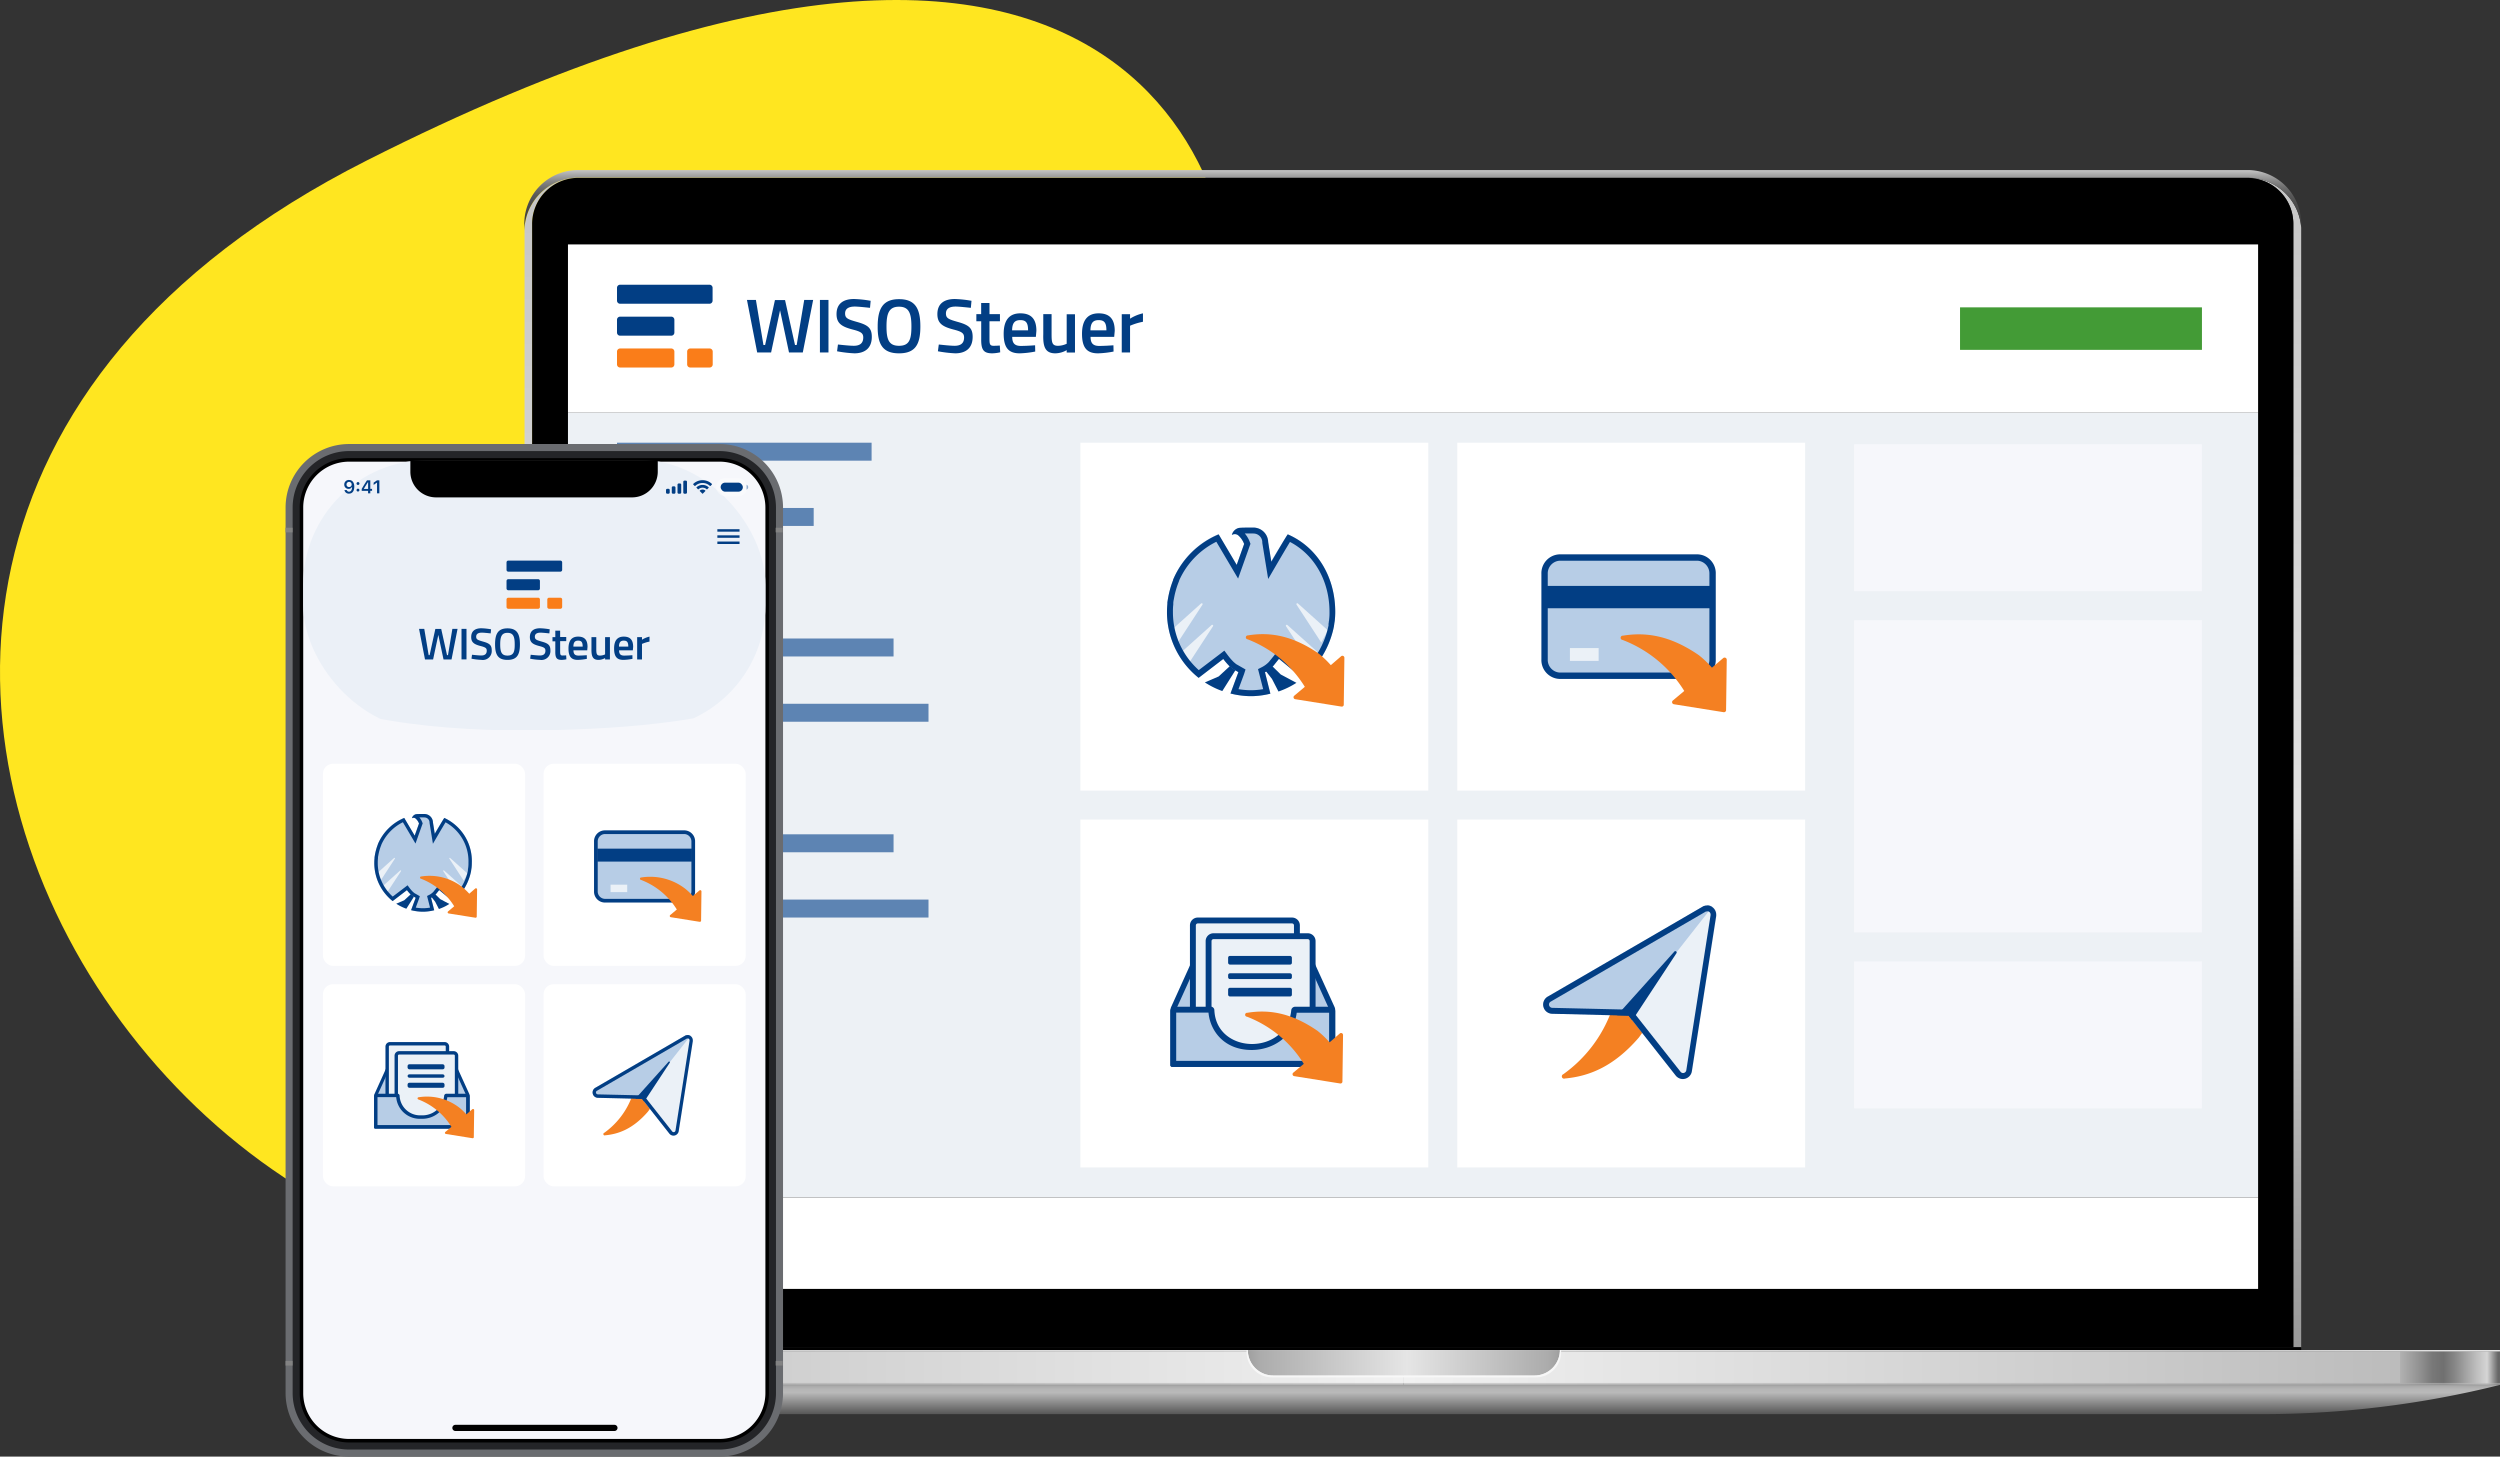 <svg xmlns="http://www.w3.org/2000/svg" xmlns:xlink="http://www.w3.org/1999/xlink" width="468" height="272.672" viewBox="0 0 468 272.672">
  <rect x="0" y="0" width="468" height="272.672" fill="#333333" stroke="none"/>
  <defs>
    <linearGradient id="linear-gradient" x1="0.5" y1="1" x2="0.5" gradientUnits="objectBoundingBox">
      <stop offset="0" stop-color="#9a9a9a"/>
      <stop offset="0.09" stop-color="#a2a2a2"/>
      <stop offset="0.24" stop-color="#b8b8b8"/>
      <stop offset="0.42" stop-color="#dbdbdb"/>
      <stop offset="0.45" stop-color="#e2e2e2"/>
      <stop offset="1" stop-color="#c5c5c5"/>
    </linearGradient>
    <linearGradient id="linear-gradient-2" x1="0.5" y1="1" x2="0.5" gradientUnits="objectBoundingBox">
      <stop offset="0" stop-color="#404040"/>
      <stop offset="0.28" stop-color="#434343"/>
      <stop offset="0.45" stop-color="#4b4b4b"/>
      <stop offset="0.59" stop-color="#595959"/>
      <stop offset="0.71" stop-color="#6d6d6d"/>
      <stop offset="0.82" stop-color="#888"/>
      <stop offset="0.92" stop-color="#a7a7a7"/>
      <stop offset="1" stop-color="#c5c5c5"/>
    </linearGradient>
    <linearGradient id="linear-gradient-3" y1="0.5" x2="1" y2="0.5" gradientUnits="objectBoundingBox">
      <stop offset="0" stop-color="#929292"/>
      <stop offset="0.01" stop-color="#c1c1c1"/>
      <stop offset="0.03" stop-color="#b2b2b2"/>
      <stop offset="0.05" stop-color="#9c9c9c"/>
      <stop offset="0.07" stop-color="#a4a4a4"/>
      <stop offset="0.09" stop-color="#afafaf"/>
      <stop offset="1" stop-color="#cfcfcf"/>
    </linearGradient>
    <linearGradient id="linear-gradient-4" y1="0.508" x2="1" y2="0.508" gradientUnits="objectBoundingBox">
      <stop offset="0.01" stop-color="#f8f8f8"/>
      <stop offset="0.06" stop-color="#d0d0d0"/>
      <stop offset="0.5" stop-color="#f8f8f8"/>
      <stop offset="0.87" stop-color="#d0d0d0"/>
      <stop offset="0.88" stop-color="#d3d3d3"/>
      <stop offset="0.95" stop-color="#e9e9e9"/>
      <stop offset="1" stop-color="#f1f1f1"/>
    </linearGradient>
    <linearGradient id="linear-gradient-5" y1="0.5" x2="1" y2="0.5" gradientUnits="objectBoundingBox">
      <stop offset="0" stop-color="#cfcfcf"/>
      <stop offset="0.91" stop-color="#afafaf"/>
      <stop offset="0.93" stop-color="#a4a4a4"/>
      <stop offset="0.95" stop-color="#9c9c9c"/>
      <stop offset="0.97" stop-color="#b2b2b2"/>
      <stop offset="0.99" stop-color="#c1c1c1"/>
      <stop offset="1" stop-color="#929292"/>
    </linearGradient>
    <linearGradient id="linear-gradient-6" y1="0.501" x2="1" y2="0.501" gradientUnits="objectBoundingBox">
      <stop offset="0" stop-color="#666"/>
      <stop offset="0.01" stop-color="#d5d5d5"/>
      <stop offset="0.02" stop-color="#bdbdbd"/>
      <stop offset="0.04" stop-color="#868686"/>
      <stop offset="0.05" stop-color="#707070"/>
      <stop offset="0.06" stop-color="#787878"/>
      <stop offset="0.07" stop-color="#8e8e8e"/>
      <stop offset="0.09" stop-color="#b2b2b2"/>
      <stop offset="0.09" stop-color="#bcbcbc"/>
      <stop offset="1" stop-color="#f1f1f1"/>
    </linearGradient>
    <linearGradient id="linear-gradient-7" y1="0.501" x2="1" y2="0.501" gradientUnits="objectBoundingBox">
      <stop offset="0" stop-color="#f1f1f1"/>
      <stop offset="0.91" stop-color="#bcbcbc"/>
      <stop offset="0.91" stop-color="#b2b2b2"/>
      <stop offset="0.93" stop-color="#8e8e8e"/>
      <stop offset="0.94" stop-color="#787878"/>
      <stop offset="0.95" stop-color="#707070"/>
      <stop offset="0.96" stop-color="#868686"/>
      <stop offset="0.98" stop-color="#bdbdbd"/>
      <stop offset="0.99" stop-color="#d5d5d5"/>
      <stop offset="1" stop-color="#666"/>
    </linearGradient>
    <linearGradient id="linear-gradient-8" y1="0.5" x2="1" y2="0.5" gradientUnits="objectBoundingBox">
      <stop offset="0" stop-color="#9f9f9f"/>
      <stop offset="0.04" stop-color="#acacac"/>
      <stop offset="0.51" stop-color="#e5e5e5"/>
      <stop offset="0.96" stop-color="#acacac"/>
      <stop offset="1" stop-color="#9f9f9f"/>
    </linearGradient>
    <linearGradient id="linear-gradient-9" y1="0.5" x2="1" y2="0.5" gradientUnits="objectBoundingBox">
      <stop offset="0" stop-color="#f7f7f7"/>
      <stop offset="0.52" stop-color="#f8f8f8"/>
      <stop offset="1" stop-color="#f7f7f7"/>
    </linearGradient>
    <linearGradient id="linear-gradient-10" x1="0.5" y1="1" x2="0.5" gradientUnits="objectBoundingBox">
      <stop offset="0" stop-color="#575757"/>
      <stop offset="0.74" stop-color="#b9b9b9"/>
      <stop offset="0.85" stop-color="#b6b6b6"/>
      <stop offset="0.94" stop-color="#acacac"/>
      <stop offset="1" stop-color="#9f9f9f"/>
    </linearGradient>
    <clipPath id="clip-path">
      <rect id="Rechteck_26629" data-name="Rechteck 26629" width="98.459" height="15.525"/>
    </clipPath>
    <clipPath id="clip-path-7">
      <rect id="Rechteck_25926" data-name="Rechteck 25926" width="86.525" height="50.531" rx="23.323" fill="none"/>
    </clipPath>
    <clipPath id="clip-path-8">
      <rect id="Rechteck_26635" data-name="Rechteck 26635" width="43.156" height="18.591"/>
    </clipPath>
  </defs>
  <g id="Gruppe_28638" data-name="Gruppe 28638" transform="translate(-1107.388 -1051)">
    <path id="BG" d="M68.689,30.025c-160.6,81.139-2.238,276.992,96.248,181.3,29.938-29.938,13.99-55.958,25.741-83.378s30.777-23.5,39.731-60.994C235.445,42.336,218.1-45.518,68.689,30.025Z" transform="translate(1107.388 1051.001)" fill="#ffe620"/>
    <g id="Gruppe_28643" data-name="Gruppe 28643" transform="translate(1100.025 -2803.992)">
      <g id="ticketmaster-wiso-kooperation" transform="translate(64.963 3886.823)">
        <g id="Gruppe_20854" data-name="Gruppe 20854" transform="translate(0 0)">
          <g id="Laptop_produkte" transform="translate(0 0)">
            <path id="Pfad_10762" data-name="Pfad 10762" d="M496.764,267.93H184.4a10.067,10.067,0,0,0-10.108,10v208.94h1.451V276.5a8.488,8.488,0,0,1,.1-1.3,2.354,2.354,0,0,1,.076-.419,4.124,4.124,0,0,1,.1-.414c.04-.136.071-.273.116-.4a8.49,8.49,0,0,1,1.723-3.032,4.057,4.057,0,0,1,.283-.3l.141-.147a8.764,8.764,0,0,1,1.461-1.157c.177-.111.354-.217.541-.318s.369-.187.561-.273h0l.389-.157h0a8.828,8.828,0,0,1,3.174-.591H496.744a8.724,8.724,0,0,1,4.129,1.011c.182.1.364.207.541.318s.46.308.677.475h0l.319.263h0c.157.136.308.273.455.419l.146.147c.1.1.192.2.283.3a8.446,8.446,0,0,1,2.113,5.59v210.36h1.471V277.3A10.077,10.077,0,0,0,496.764,267.93Z" transform="translate(-133.698 -266.499)" fill="url(#linear-gradient)"/>
            <path id="Pfad_10763" data-name="Pfad 10763" d="M174.2,275.1a10.067,10.067,0,0,1,10.133-10H496.7a10.067,10.067,0,0,1,10.138,10v.8a10.077,10.077,0,0,0-10.108-9.37H184.358a10.067,10.067,0,0,0-10.138,10Z" transform="translate(-133.653 -265.099)" fill="url(#linear-gradient-2)"/>
            <rect id="Rechteck_17536" data-name="Rechteck 17536" width="329.701" height="5.852" transform="translate(42.012 214.52)"/>
            <path id="Pfad_10764" data-name="Pfad 10764" d="M506.8,276.592V481.054H177.1V276.592A8.642,8.642,0,0,1,185.767,268H498.134a8.642,8.642,0,0,1,8.667,8.592Z" transform="translate(-135.088 -266.534)"/>
            <path id="Pfad_10765" data-name="Pfad 10765" d="M412.877,436.04v.536H80.26v-.536Z" transform="translate(-39.698 -215.673)"/>
            <rect id="Rechteck_17537" data-name="Rechteck 17537" width="205.2" height="6.211" transform="translate(0 221.211)" fill="url(#linear-gradient-3)"/>
            <rect id="Rechteck_17538" data-name="Rechteck 17538" width="410.395" height="0.308" transform="translate(0 220.903)" fill="url(#linear-gradient-4)"/>
            <rect id="Rechteck_17539" data-name="Rechteck 17539" width="205.2" height="6.211" transform="translate(205.2 221.211)" fill="url(#linear-gradient-5)"/>
            <rect id="Rechteck_17540" data-name="Rechteck 17540" width="205.2" height="5.842" transform="translate(0 221.211)" fill="url(#linear-gradient-6)"/>
            <rect id="Rechteck_17541" data-name="Rechteck 17541" width="205.2" height="5.842" transform="translate(205.2 221.211)" fill="url(#linear-gradient-7)"/>
            <path id="Pfad_10766" data-name="Pfad 10766" d="M500.622,702.2a4.761,4.761,0,0,1-4.756,4.761H446.961a4.756,4.756,0,0,1-4.751-4.761Z" transform="translate(-266.216 -481.298)" fill="url(#linear-gradient-8)"/>
            <g id="Gruppe_19359" data-name="Gruppe 19359" transform="translate(175.762 220.903)">
              <path id="Pfad_10767" data-name="Pfad 10767" d="M500.4,702.2a4.761,4.761,0,0,1-4.761,4.761h-48.9a4.756,4.756,0,0,1-4.756-4.761h-.232v.359a4.756,4.756,0,0,0,4.756,4.751h49.366a4.751,4.751,0,0,0,4.756-4.751V702.2Z" transform="translate(-441.75 -702.2)" fill="url(#linear-gradient-9)"/>
            </g>
            <path id="Pfad_10768" data-name="Pfad 10768" d="M94,715.1a183.141,183.141,0,0,0,44.575,5.473H459.81A183.133,183.133,0,0,0,504.37,715.1Z" transform="translate(-93.985 -487.678)" fill="url(#linear-gradient-10)"/>
          </g>
          <rect id="Rechteck_25747" data-name="Rechteck 25747" width="316.393" height="31.517" transform="translate(48.723 13.925)" fill="#fff"/>
          <rect id="Rechteck_25748" data-name="Rechteck 25748" width="316.393" height="146.875" transform="translate(48.723 45.442)" fill="#edf1f5"/>
          <rect id="Rechteck_25749" data-name="Rechteck 25749" width="316.393" height="17.135" transform="translate(48.723 192.317)" fill="#fff"/>
          <rect id="Rechteck_25750" data-name="Rechteck 25750" width="65.123" height="65.123" transform="translate(144.649 51.043)" fill="#fff"/>
          <rect id="Rechteck_25751" data-name="Rechteck 25751" width="65.123" height="65.123" transform="translate(144.649 121.592)" fill="#fff"/>
          <rect id="Rechteck_25752" data-name="Rechteck 25752" width="65.123" height="65.123" transform="translate(215.198 51.043)" fill="#fff"/>
          <rect id="Rechteck_25753" data-name="Rechteck 25753" width="65.123" height="27.518" transform="translate(289.482 51.325)" fill="#f6f7fb"/>
          <rect id="Rechteck_25754" data-name="Rechteck 25754" width="65.123" height="27.518" transform="translate(289.482 148.148)" fill="#f6f7fb"/>
          <rect id="Rechteck_25755" data-name="Rechteck 25755" width="65.123" height="58.451" transform="translate(289.482 84.27)" fill="#f6f7fb"/>
          <rect id="Rechteck_25756" data-name="Rechteck 25756" width="65.123" height="65.123" transform="translate(215.198 121.592)" fill="#fff"/>
          <rect id="Rechteck_25757" data-name="Rechteck 25757" width="47.659" height="3.364" transform="translate(57.903 51.043)" fill="#5d84b3"/>
          <rect id="Rechteck_25758" data-name="Rechteck 25758" width="36.819" height="3.364" transform="translate(57.903 63.261)" fill="#5d84b3"/>
          <rect id="Rechteck_25759" data-name="Rechteck 25759" width="21.68" height="3.364" transform="translate(57.903 75.479)" fill="#5d84b3"/>
          <rect id="Rechteck_25760" data-name="Rechteck 25760" width="21.68" height="3.364" transform="translate(57.903 112.133)" fill="#5d84b3"/>
          <rect id="Rechteck_25761" data-name="Rechteck 25761" width="51.771" height="3.364" transform="translate(57.903 87.696)" fill="#5d84b3"/>
          <rect id="Rechteck_25762" data-name="Rechteck 25762" width="51.771" height="3.364" transform="translate(57.903 124.35)" fill="#5d84b3"/>
          <rect id="Rechteck_25763" data-name="Rechteck 25763" width="58.313" height="3.364" transform="translate(57.903 99.915)" fill="#5d84b3"/>
          <rect id="Rechteck_25764" data-name="Rechteck 25764" width="58.313" height="3.364" transform="translate(57.903 136.569)" fill="#5d84b3"/>
          <rect id="Rechteck_25765" data-name="Rechteck 25765" width="45.286" height="7.956" transform="translate(309.318 25.706)" fill="#439b36"/>
          <g id="STEUER_ABRUF_LOGO_L" transform="translate(159.279 65.71)">
            <rect id="Rechteck_25682" data-name="Rechteck 25682" width="35.275" height="35.275" transform="translate(0 0)" fill="none"/>
            <path id="Pfad_12767" data-name="Pfad 12767" d="M24.776,3.265c-.1,0-3.168,5.071-3.168,5.071L21.1,4.694A2.768,2.768,0,0,0,18.247,2c-1.214,0-2.073,0-2.643.059a1.762,1.762,0,0,0-1.34,1.325,1.022,1.022,0,0,1,1.236.1,4,4,0,0,1,1.073,1.584L15.131,9.143,11.726,3.258a15.782,15.782,0,0,0-8.342,8.261l-.1.222v.089a17.4,17.4,0,0,0-.955,3.449c-.044.252-.089.511-.118.74v.252c-.044.489-.074.985-.074,1.48A15.722,15.722,0,0,0,8.062,30.128l4.612-3.538a12.154,12.154,0,0,0,1.207,1.4l.6.481,1.022.585-1.48,4a15.671,15.671,0,0,0,3.842.5h.089a15.411,15.411,0,0,0,3.538-.466l-1.014-4.012a5.685,5.685,0,0,0,1.547-1.17c.074-.081,1.044-1.3,1.073-1.34l4.441,3.649a15.544,15.544,0,0,0,2.221-2.139A17.136,17.136,0,0,0,33.4,20.431a3.3,3.3,0,0,1,.052-.378c0-.126.081-.474.1-.7.052-.518.081-1.044.081-1.569C33.637,11.319,30.343,5.7,24.776,3.265Z" transform="translate(-0.556 -0.775)" fill="#b7cde6"/>
            <path id="Pfad_12768" data-name="Pfad 12768" d="M4.421,28.49,3.17,26.217l5.6-5.026a.2.2,0,0,1,.274,0,.207.207,0,0,1,0,.215Z" transform="translate(-0.823 -5.747)" fill="#ebf1f7"/>
            <path id="Pfad_12769" data-name="Pfad 12769" d="M7.091,33.932,5.84,31.667l5.6-5.026a.2.2,0,0,1,.274,0,.207.207,0,0,1,0,.215Z" transform="translate(-1.517 -7.163)" fill="#ebf1f7"/>
            <path id="Pfad_12770" data-name="Pfad 12770" d="M39.516,28.49l1.251-2.272-5.6-5.026a.2.2,0,0,0-.274,0,.207.207,0,0,0,0,.215Z" transform="translate(-9.056 -5.747)" fill="#ebf1f7"/>
            <path id="Pfad_12771" data-name="Pfad 12771" d="M36.846,33.932,38.1,31.667l-5.6-5.026a.2.2,0,0,0-.274,0,.207.207,0,0,0,0,.215Z" transform="translate(-8.362 -7.163)" fill="#ebf1f7"/>
            <path id="Pfad_12772" data-name="Pfad 12772" d="M16.6,37.17a2.865,2.865,0,0,0,.851.6l-2.472,3.923a15.426,15.426,0,0,1-3.264-1.621l2.576-1.11L16.425,37Z" transform="translate(-3.042 -9.868)" fill="#023e84"/>
            <path id="Pfad_12773" data-name="Pfad 12773" d="M32.826,40.166a15.663,15.663,0,0,1-3.361,1.629l-1.207-2.347L27,37.835a13.043,13.043,0,0,0,1.31-.785L29.887,38.6Z" transform="translate(-7.014 -9.881)" fill="#023e84"/>
            <path id="Pfad_12774" data-name="Pfad 12774" d="M18.321,3.11a1.651,1.651,0,0,1,1.658,1.606v.148l.6,3.7.5,3.057,1.562-2.68c.925-1.584,1.939-3.3,2.517-4.256,4.575,2.391,7.4,7.321,7.4,13.095a10.069,10.069,0,0,1-.074,1.48c0,.118-.044.274-.059.407s0,.215-.044.266a.222.222,0,0,1,0,.074,2.613,2.613,0,0,0,0,.3A16.07,16.07,0,0,1,29,27.375a16.624,16.624,0,0,1-1.384,1.414l-3.812-3.1-.947-.74-.659.992L21.2,27.168a4.871,4.871,0,0,1-1.236.925l-.785.4.222.859.74,2.894a14.331,14.331,0,0,1-2.176.2h-.081a14.805,14.805,0,0,1-2.361-.2L16.56,29.44l.281-.881-.814-.466-.947-.54-.459-.385a11.369,11.369,0,0,1-1.073-1.236l-.674-.9-.888.688-3.9,2.961A14.516,14.516,0,0,1,3.25,17.752a10.215,10.215,0,0,1,.067-1.377v-.311a3.977,3.977,0,0,1,.1-.629,15.693,15.693,0,0,1,.9-3.227l.1-.252V11.9a14.8,14.8,0,0,1,6.958-7.247l2.865,4.848,1.207,2.043.792-2.221L17.625,5.42l.141-.378-.141-.378A5.219,5.219,0,0,0,16.7,3.1h1.621m0-1.1h-.052c-1.214,0-2.073,0-2.643.059a1.762,1.762,0,0,0-1.34,1.325,1.081,1.081,0,0,1,.563-.163h0a1.022,1.022,0,0,1,.659.259,4,4,0,0,1,1.073,1.584L15.19,8.973,11.815,3.266a15.952,15.952,0,0,0-8.431,8.254l-.1.222v.089a17.4,17.4,0,0,0-.955,3.449c-.044.252-.089.511-.118.74v.252c-.044.489-.074.985-.074,1.48A15.722,15.722,0,0,0,8.062,30.129l4.612-3.538a12.154,12.154,0,0,0,1.207,1.4l.6.481,1.022.585-1.48,4a15.671,15.671,0,0,0,3.842.5h.089a15.411,15.411,0,0,0,3.538-.466l-1.014-4.012a5.685,5.685,0,0,0,1.547-1.17c.074-.081,1.044-1.3,1.073-1.34l4.441,3.649a15.544,15.544,0,0,0,2.221-2.139A17.136,17.136,0,0,0,33.4,20.432a3.3,3.3,0,0,1,.052-.378c0-.126.081-.474.1-.7.052-.518.081-1.044.081-1.569,0-6.462-3.294-12.081-8.883-14.516-.1,0-3.079,5.122-3.079,5.122l-.6-3.7A2.768,2.768,0,0,0,18.321,2Z" transform="translate(-0.556 -0.776)" fill="#023e84"/>
            <path id="Pfad_12775" data-name="Pfad 12775" d="M37.987,34.753a18.943,18.943,0,0,0-2.265-2.161c-5.182-3.575-9.438-4.027-13.243-3.412a.371.371,0,1,0-.059.74,21.807,21.807,0,0,1,10.7,8.89L31.14,40.475a.37.37,0,0,0,.178.651l8.668,1.384a.37.37,0,0,0,.422-.3.163.163,0,0,0,0-.059l.118-8.779a.378.378,0,0,0-.363-.378.37.37,0,0,0-.244.089Z" transform="translate(-5.735 -7.777)" fill="#f48022"/>
          </g>
          <g id="STEUER_BOX_LOGO_L" transform="translate(159.279 136.26)">
            <rect id="Rechteck_25689" data-name="Rechteck 25689" width="35.275" height="35.275" transform="translate(0 0)" fill="none"/>
            <path id="Pfad_12815" data-name="Pfad 12815" d="M3.75,34.294V24.219a.86.86,0,0,1,.081-.36L8.813,12.835a1.293,1.293,0,0,1,1.088-.6H27.362a1.286,1.286,0,0,1,1.11.647l4.961,10.943a.86.86,0,0,1,.081.36v10.1Z" transform="translate(-0.994 -3.245)" fill="#b7cde6"/>
            <path id="Pfad_12816" data-name="Pfad 12816" d="M27.173,12.6a.735.735,0,0,1,.61.331l4.961,10.935a.286.286,0,0,1,0,.132v9.554H4.113V24a.287.287,0,0,1,0-.132L9.073,12.933a.735.735,0,0,1,.61-.331h17.49m0-1.1H9.712a1.845,1.845,0,0,0-1.558.941L3.165,23.464a1.47,1.47,0,0,0-.125.588V34.34a.323.323,0,0,0,.294.345H33.582a.323.323,0,0,0,.294-.345V24.052a1.47,1.47,0,0,0-.125-.588L28.731,12.441a1.845,1.845,0,0,0-1.587-.919Z" transform="translate(-0.806 -3.049)" fill="#023e84"/>
            <rect id="Rechteck_25690" data-name="Rechteck 25690" width="19.475" height="25.207" rx="1.25" transform="translate(6.43 4.226)" fill="#ebf1f7"/>
            <path id="Pfad_12817" data-name="Pfad 12817" d="M27.107,6.1a.367.367,0,0,1,.367.367V29.839a.367.367,0,0,1-.367.367H9.47a.367.367,0,0,1-.367-.367V6.47A.367.367,0,0,1,9.47,6.1H27.107m0-1.1H9.47A1.47,1.47,0,0,0,8,6.47V29.839a1.47,1.47,0,0,0,1.47,1.47H27.107a1.47,1.47,0,0,0,1.47-1.47V6.47A1.47,1.47,0,0,0,27.107,5Z" transform="translate(-2.121 -1.326)" fill="#023e84"/>
            <path id="Pfad_12818" data-name="Pfad 12818" d="M12.75,32.23V10.669a.919.919,0,0,1,.919-.919H31.306a.919.919,0,0,1,.919.919V32.23Z" transform="translate(-3.38 -2.585)" fill="#ebf1f7"/>
            <path id="Pfad_12819" data-name="Pfad 12819" d="M31.107,10.1a.367.367,0,0,1,.367.367V31.48H13.1V10.47a.367.367,0,0,1,.367-.367H31.107m0-1.1H13.47A1.47,1.47,0,0,0,12,10.47V32.583H32.577V10.47A1.47,1.47,0,0,0,31.107,9Z" transform="translate(-3.181 -2.386)" fill="#023e84"/>
            <rect id="Rechteck_25691" data-name="Rechteck 25691" width="11.939" height="1.628" rx="0.33" transform="translate(13.025 10.854)" fill="#023e84"/>
            <rect id="Rechteck_25692" data-name="Rechteck 25692" width="11.939" height="1.085" rx="0.33" transform="translate(13.025 14.11)" fill="#023e84"/>
            <rect id="Rechteck_25693" data-name="Rechteck 25693" width="11.939" height="1.628" rx="0.33" transform="translate(13.025 16.823)" fill="#023e84"/>
            <path id="Pfad_12820" data-name="Pfad 12820" d="M3.75,38.594v-9.84a.294.294,0,0,1,.294-.294h6.68a.132.132,0,0,1,.14.11c.191,4.733,4.093,6.9,7.6,6.9s7.518-2.153,7.929-6.857a.147.147,0,0,1,.147-.132h6.68a.294.294,0,0,1,.294.294v9.818Z" transform="translate(-0.994 -7.545)" fill="#b7cde6"/>
            <path id="Pfad_12821" data-name="Pfad 12821" d="M10.143,28.807c.323,3.447,2.94,7,8.084,7,3.674,0,7.8-2.2,8.437-6.974h6.063v9.01H4.1V28.807h6.041m.382-1.1H3.845A.845.845,0,0,0,3,28.55V38.6a.323.323,0,0,0,.294.345H33.571a.323.323,0,0,0,.294-.345V28.557a.838.838,0,0,0-.845-.845H26.332a.735.735,0,0,0-.691.632c-.4,4.226-3.917,6.342-7.349,6.342s-6.871-2.116-7.048-6.357a.683.683,0,0,0-.691-.639Z" transform="translate(-0.795 -7.341)" fill="#023e84"/>
            <path id="Pfad_12822" data-name="Pfad 12822" d="M37.872,34.711a18.806,18.806,0,0,0-2.249-2.146c-5.144-3.55-9.37-4-13.147-3.388a.369.369,0,1,0-.059.735,21.65,21.65,0,0,1,10.627,8.826l-1.97,1.653a.367.367,0,0,0,.176.647l8.606,1.374a.367.367,0,0,0,.419-.3.161.161,0,0,0,0-.059l.118-8.716a.375.375,0,0,0-.36-.375.367.367,0,0,0-.243.088Z" transform="translate(-5.853 -7.675)" fill="#f48022"/>
          </g>
          <g id="STEUER_VERSAND_LOGO_L-1" transform="translate(229.828 136.26)">
            <rect id="Rechteck_25695" data-name="Rechteck 25695" width="35.275" height="35.275" transform="translate(0 0)" fill="none"/>
            <path id="Pfad_12837" data-name="Pfad 12837" d="M22.515,31.513a20.533,20.533,0,0,1-1.374,2.094c-4.762,5.512-9.4,7.253-13.845,7.658A.412.412,0,0,1,6.752,41a.434.434,0,0,1,.265-.544,25.133,25.133,0,0,0,9-11.832l1.94-.485.309.147Z" transform="translate(-1.784 -7.46)" fill="#f48022"/>
            <path id="Pfad_12838" data-name="Pfad 12838" d="M32.729,1.925a1.823,1.823,0,0,0-.875.228L2.885,18.953a1.727,1.727,0,0,0,.867,3.211l14.073.14,8.988,11.435a1.727,1.727,0,0,0,3.064-.8L34.449,3.88a1.712,1.712,0,0,0-1.47-1.962,1.609,1.609,0,0,0-.265,0Z" transform="translate(-0.541 -0.507)" fill="#ebf1f7"/>
            <path id="Pfad_12839" data-name="Pfad 12839" d="M32.729,1.925a1.823,1.823,0,0,0-.875.228L2.885,18.953a1.727,1.727,0,0,0,.867,3.211l14.073.14L33.655,2.153a1.712,1.712,0,0,0-.639-.235,1.609,1.609,0,0,0-.265,0Z" transform="translate(-0.541 -0.507)" fill="#b7cde6"/>
            <path id="Pfad_12840" data-name="Pfad 12840" d="M23.654,26.506l8.26-12.552a.257.257,0,0,0-.066-.36.228.228,0,0,0-.14-.044.243.243,0,0,0-.169.073L20.81,25.565l2.146.051Z" transform="translate(-5.517 -3.592)" fill="#023e84"/>
            <path id="Pfad_12841" data-name="Pfad 12841" d="M32.659,3.014h.228a.625.625,0,0,1,.426.573v.14L28.771,32.748a.617.617,0,0,1-.61.536h0a.632.632,0,0,1-.47-.243L18.828,21.813l-.323-.4h-.522L3.69,21.078a.632.632,0,0,1-.625-.6.6.6,0,0,1,.331-.566h0L32.438,3.044h.051a.522.522,0,0,1,.169,0m.081-1.124h-.1a1.47,1.47,0,0,0-.434.059l-.2.051L2.874,18.954a1.72,1.72,0,0,0,.808,3.234l14.279.36,8.819,11.2a1.727,1.727,0,0,0,1.33.661h0a1.727,1.727,0,0,0,1.7-1.47L34.364,3.874v-.22a1.742,1.742,0,0,0-1.7-1.764Z" transform="translate(-0.522 -0.501)" fill="#023e84"/>
          </g>
          <g id="STEUER_BANKING_LOGO_L" transform="translate(227.658 64.082)">
            <rect id="Rechteck_25685" data-name="Rechteck 25685" width="37.988" height="37.988" transform="translate(0 0)" fill="none"/>
            <path id="Pfad_12802" data-name="Pfad 12802" d="M7.927,33a2.935,2.935,0,0,1-2.808-3.046V13.916A2.935,2.935,0,0,1,7.927,10.87H33.768a2.935,2.935,0,0,1,2.808,3.046V29.951A2.935,2.935,0,0,1,33.768,33Z" transform="translate(-1.236 -2.414)" fill="#b7cde6"/>
            <path id="Pfad_12803" data-name="Pfad 12803" d="M33.615,11.313a2.386,2.386,0,0,1,2.211,2.45V29.8a2.386,2.386,0,0,1-2.211,2.45H7.774A2.386,2.386,0,0,1,5.563,29.8V13.763a2.386,2.386,0,0,1,2.211-2.45H33.615m0-1.193H7.774a3.531,3.531,0,0,0-3.4,3.643V29.8a3.531,3.531,0,0,0,3.4,3.643H33.615a3.523,3.523,0,0,0,3.4-3.643V13.763a3.523,3.523,0,0,0-3.4-3.643Z" transform="translate(-1.083 -2.26)" fill="#023e84"/>
            <rect id="Rechteck_25686" data-name="Rechteck 25686" width="30.605" height="4.184" transform="translate(4.313 13.769)" fill="#023e84"/>
            <rect id="Rechteck_25687" data-name="Rechteck 25687" width="5.377" height="2.402" transform="translate(8.631 25.405)" fill="#ebf1f7"/>
            <path id="Pfad_12804" data-name="Pfad 12804" d="M40.122,35.186a19.773,19.773,0,0,0-2.434-2.322c-5.568-3.842-10.141-4.327-14.229-3.667a.4.4,0,1,0-.064.8,23.4,23.4,0,0,1,11.541,9.552L32.8,41.334a.4.4,0,0,0,.191.7l9.314,1.487a.406.406,0,0,0,.461-.326v-.064L42.89,33.7a.4.4,0,0,0-.652-.31Z" transform="translate(-4.902 -6.113)" fill="#f48022"/>
          </g>
          <g id="logo-wiso-steuer-rgb" transform="translate(57.903 21.468)">
            <g id="Gruppe_25992" data-name="Gruppe 25992" transform="translate(0 0)">
              <g id="Gruppe_25986" data-name="Gruppe 25986" clip-path="url(#clip-path)">
                <path id="Pfad_25970" data-name="Pfad 25970" d="M132.966,22.755c-1.914,0-2.344-1.172-2.344-3.612s.454-3.708,2.344-3.708,2.32,1.292,2.32,3.708c0,2.488-.431,3.612-2.32,3.612m0,1.411c3.062,0,3.995-1.674,3.995-5.023,0-3.3-.909-5.119-3.995-5.119-3.062,0-3.995,1.842-3.995,5.119-.024,3.3.909,5.023,3.995,5.023m-8.372,0c1.938,0,3.277-.933,3.277-3.086,0-1.674-.742-2.225-2.8-2.8-1.674-.478-2.2-.67-2.2-1.579,0-.837.6-1.292,1.818-1.292.6,0,1.985.144,2.847.239l.12-1.316a20.986,20.986,0,0,0-3.11-.335c-1.962,0-3.277.837-3.277,2.823,0,1.7.909,2.344,3.038,2.894,1.507.383,1.962.67,1.962,1.483,0,1.029-.574,1.555-1.77,1.555-.742,0-2.105-.144-2.966-.239l-.167,1.268a22.942,22.942,0,0,0,3.229.383M118.159,24h1.6V14.167h-1.6Zm-2.942-9.832-1.411,8.444h-.311l-1.866-8.42h-1.89l-1.842,8.42h-.311l-1.411-8.444H104.5L106.414,24h2.607l1.674-7.894L112.37,24h2.583l1.938-9.832Z" transform="translate(-80.172 -11.321)" fill="#023e84"/>
              </g>
              <g id="Gruppe_25987" data-name="Gruppe 25987" clip-path="url(#clip-path)">
                <path id="Pfad_25971" data-name="Pfad 25971" d="M288.018,24h1.555V19a11.738,11.738,0,0,1,2.416-.742V16.679a7.573,7.573,0,0,0-2.416,1v-.837h-1.555Zm-5.861-4.138c.024-1.364.478-1.914,1.531-1.914s1.459.478,1.459,1.914Zm1.411,4.306a17.2,17.2,0,0,0,2.918-.335l-.024-1.172c-.646.048-1.818.12-2.655.12-1.2,0-1.627-.55-1.627-1.7h4.425l.1-1.124c0-2.249-1-3.277-3.014-3.277-1.985,0-3.11,1.2-3.11,3.827,0,2.512.837,3.66,2.99,3.66m-7.966,0a4.369,4.369,0,0,0,2.105-.6v.455h1.555V16.847h-1.555v5.526a3.964,3.964,0,0,1-1.627.383c-1.1,0-1.2-.6-1.2-2.177V16.823h-1.555v3.756c-.072,2.368.359,3.588,2.273,3.588m-8.109-4.306c.024-1.364.478-1.914,1.531-1.914s1.459.478,1.459,1.914Zm1.411,4.306a17.2,17.2,0,0,0,2.918-.335l-.024-1.172c-.646.048-1.818.12-2.655.12-1.2,0-1.627-.55-1.627-1.7h4.425l.1-1.124c0-2.249-1-3.277-3.014-3.277-1.985,0-3.11,1.2-3.11,3.827,0,2.512.837,3.66,2.99,3.66m-5.1,0a7.883,7.883,0,0,0,1.459-.191l-.072-1.268c-.335.024-.885.048-1.172.048-.742,0-.765-.383-.765-1.459V18.162h1.961v-1.34H263.26V14.742H261.7v2.081H260.8v1.34h.909v3.325c-.024,2.081.478,2.679,2.105,2.679m-6.985,0c1.938,0,3.277-.933,3.277-3.086,0-1.674-.742-2.225-2.8-2.8-1.674-.478-2.2-.67-2.2-1.579,0-.837.6-1.292,1.818-1.292.6,0,1.985.144,2.847.239l.12-1.316a20.985,20.985,0,0,0-3.11-.335c-1.962,0-3.277.837-3.277,2.823,0,1.7.909,2.344,3.038,2.894,1.507.383,1.962.67,1.962,1.483,0,1.029-.574,1.555-1.77,1.555-.742,0-2.105-.144-2.966-.239l-.167,1.268a23.374,23.374,0,0,0,3.229.383" transform="translate(-193.53 -11.321)" fill="#023e84"/>
              </g>
              <g id="Gruppe_25988" data-name="Gruppe 25988" clip-path="url(#clip-path)">
                <path id="Pfad_25972" data-name="Pfad 25972" d="M3.374,2.8a.582.582,0,0,0-.574.574V5.79a.582.582,0,0,0,.574.574H20.119a.582.582,0,0,0,.574-.574V3.374a.582.582,0,0,0-.574-.574Z" transform="translate(-2.8 -2.8)" fill="#023e84"/>
              </g>
              <g id="Gruppe_25989" data-name="Gruppe 25989" clip-path="url(#clip-path)">
                <path id="Pfad_25973" data-name="Pfad 25973" d="M3.374,27.8a.582.582,0,0,0-.574.574V30.79a.582.582,0,0,0,.574.574h9.592a.582.582,0,0,0,.574-.574V28.374a.582.582,0,0,0-.574-.574Z" transform="translate(-2.8 -21.82)" fill="#023e84"/>
              </g>
              <g id="Gruppe_25990" data-name="Gruppe 25990" clip-path="url(#clip-path)">
                <path id="Pfad_25974" data-name="Pfad 25974" d="M3.374,52.7a.582.582,0,0,0-.574.574V55.69a.582.582,0,0,0,.574.574h9.592a.582.582,0,0,0,.574-.574V53.274a.582.582,0,0,0-.574-.574Z" transform="translate(-2.8 -40.763)" fill="#fa7d19"/>
              </g>
              <g id="Gruppe_25991" data-name="Gruppe 25991" clip-path="url(#clip-path)">
                <path id="Pfad_25975" data-name="Pfad 25975" d="M58.274,52.7a.582.582,0,0,0-.574.574V55.69a.582.582,0,0,0,.574.574H61.91a.582.582,0,0,0,.574-.574V53.274a.582.582,0,0,0-.574-.574Z" transform="translate(-44.567 -40.763)" fill="#fa7d19"/>
              </g>
            </g>
          </g>
        </g>
      </g>
      <g id="Gruppe_27235" data-name="Gruppe 27235" transform="translate(60.824 3938.113)">
        <g id="Gruppe_23781" data-name="Gruppe 23781" transform="translate(0)">
          <path id="Pfad_13885" data-name="Pfad 13885" d="M12.611,1H81.958A11.888,11.888,0,0,1,93.846,12.888h0V178.663a11.888,11.888,0,0,1-11.888,11.888H12.611A11.888,11.888,0,0,1,.723,178.663V12.888A11.888,11.888,0,0,1,12.611,1Z" transform="translate(-0.723 -1)" fill="#6a6c70"/>
          <path id="Pfad_13884" data-name="Pfad 13884" d="M14.844,4.554H84.191A10.567,10.567,0,0,1,94.758,15.121h0V180.9a10.567,10.567,0,0,1-10.566,10.567H14.845A10.567,10.567,0,0,1,4.277,180.9h0V15.121A10.567,10.567,0,0,1,14.844,4.554Z" transform="translate(-2.956 -3.233)" fill="#242528"/>
          <path id="Pfad_13883" data-name="Pfad 13883" d="M17.076,8.108H86.424a9.247,9.247,0,0,1,9.246,9.246h0V183.129a9.246,9.246,0,0,1-9.246,9.246H17.076a9.247,9.247,0,0,1-9.246-9.246V17.354A9.247,9.247,0,0,1,17.076,8.108Z" transform="translate(-5.188 -5.466)"/>
          <path id="Pfad_13882" data-name="Pfad 13882" d="M18.193,9.885H87.54a8.586,8.586,0,0,1,8.587,8.585h0V184.246a8.586,8.586,0,0,1-8.586,8.586H18.194a8.586,8.586,0,0,1-8.587-8.585h0V18.471a8.586,8.586,0,0,1,8.586-8.586Z" transform="translate(-6.305 -6.583)" fill="#f6f7fb"/>
          <rect id="Rechteck_25916" data-name="Rechteck 25916" width="1.311" height="0.874" transform="translate(0 15.669)" fill="#838383"/>
          <rect id="Rechteck_25917" data-name="Rechteck 25917" width="1.311" height="0.874" transform="translate(91.747 15.669)" fill="#838383"/>
          <rect id="Rechteck_25918" data-name="Rechteck 25918" width="1.311" height="0.874" transform="translate(0 171.639)" fill="#838383"/>
          <rect id="Rechteck_25919" data-name="Rechteck 25919" width="1.311" height="0.874" transform="translate(91.747 171.639)" fill="#838383"/>
          <g id="Gruppe_23782" data-name="Gruppe 23782" transform="translate(3.302 2.999)">
            <g id="BG_-_Global" data-name="BG - Global">
              <g id="Gruppe_23810" data-name="Gruppe 23810">
                <g id="Gruppe_23809" data-name="Gruppe 23809" clip-path="url(#clip-path-7)">
                  <g id="Mask" transform="translate(-19.439 -24.227)">
                    <path id="blob" d="M75.977-45.48C88.06-38.353,95.523-27.662,94.9-17.367,94.191-7.129,86.981-.553,74.808,8.441,59.862,16.559,40.7,18.194,24.527,18.647s-40.335-.536-54.373-9.531S-42.725-6.223-42.636-16.971c0-10.691,11.283-21.382,25.321-28.51C-3.365-52.551,13.428-56.115,30.22-56.115S63.8-52.608,75.977-45.48Z" transform="translate(42.694 56.115)" fill="#ebf0f7"/>
                  </g>
                </g>
              </g>
            </g>
            <g id="iOS_-_Status_Bar" data-name="iOS - Status Bar">
              <rect id="Frame" width="86.525" height="10.152" fill="#023e84" opacity="0.001" style="isolation: isolate"/>
              <g id="Status_Bar" data-name="Status Bar" transform="translate(7.676 3.729)">
                <g id="Battery" transform="translate(70.006 0.04)">
                  <g id="Border" opacity="0.35">
                    <rect id="Rechteck_25927" data-name="Rechteck 25927" width="5.076" height="2.615" rx="1.308" fill="#023e84"/>
                    <rect id="Rechteck_25928" data-name="Rechteck 25928" width="4.842" height="2.381" rx="1.19" transform="translate(0.117 0.117)" fill="none" stroke="#fff" stroke-miterlimit="10" stroke-width="1"/>
                  </g>
                  <path id="Cap" d="M232.894,21.486v.923a.5.5,0,0,0,0-.923" transform="translate(-227.587 -20.64)" fill="#023e84" opacity="0.4" style="isolation: isolate"/>
                  <rect id="Capacity" width="4.153" height="1.692" rx="0.84" transform="translate(0.462 0.462)" fill="#023e84"/>
                </g>
                <path id="Wifi" d="M207.761,21.747a.072.072,0,0,1-.051-.022l-.463-.466a.073.073,0,0,1,0-.106.792.792,0,0,1,1.024,0,.073.073,0,0,1,.005.1l0,0-.462.466A.072.072,0,0,1,207.761,21.747Zm.813-.819a.073.073,0,0,1-.05-.02,1.137,1.137,0,0,0-1.526,0,.072.072,0,0,1-.049.02.07.07,0,0,1-.051-.021l-.268-.269a.074.074,0,0,1,0-.1h0a1.66,1.66,0,0,1,2.259,0,.075.075,0,0,1,.023.053.073.073,0,0,1-.022.053l-.267.269A.072.072,0,0,1,208.574,20.928Zm.616-.621a.072.072,0,0,1-.05-.02,2,2,0,0,0-2.758,0,.07.07,0,0,1-.1,0h0l-.268-.271a.075.075,0,0,1,0-.105h0a2.526,2.526,0,0,1,3.494,0,.074.074,0,0,1,0,.105h0l-.266.271A.071.071,0,0,1,209.19,20.307Z" transform="translate(-140.677 -19.169)" fill="#023e84"/>
                <path id="Cellular_Connection" data-name="Cellular Connection" d="M196.027,21.878H195.8a.231.231,0,0,1-.231-.231v-2a.231.231,0,0,1,.231-.231h.231a.231.231,0,0,1,.231.231v2A.232.232,0,0,1,196.027,21.878Zm-1.078,0h-.231a.231.231,0,0,1-.231-.231V20.186a.231.231,0,0,1,.231-.231h.231a.231.231,0,0,1,.231.231v1.461a.231.231,0,0,1-.23.231Zm-1.077,0h-.229a.231.231,0,0,1-.23-.231v-.923a.231.231,0,0,1,.23-.23h.231a.23.23,0,0,1,.231.23v.923a.231.231,0,0,1-.231.23Zm-1.078,0h-.228a.231.231,0,0,1-.231-.231v-.461a.231.231,0,0,1,.231-.231h.23a.231.231,0,0,1,.231.231v.461a.231.231,0,0,1-.231.231Z" transform="translate(-132.096 -19.3)" fill="#023e84"/>
                <g id="Time_Style" data-name="Time Style">
                  <path id="Time" d="M31.152,21.662c.62,0,.989-.485.989-1.306,0-.806-.392-1.252-.975-1.252a.848.848,0,0,0-.9.788c0,.023,0,.046,0,.069a.78.78,0,0,0,.75.809h.052a.673.673,0,0,0,.633-.363h.029c-.005.565-.21.89-.566.89a.421.421,0,0,1-.429-.3h-.435A.82.82,0,0,0,31.152,21.662Zm.015-1.237a.457.457,0,0,1-.48-.434c0-.015,0-.03,0-.045a.482.482,0,0,1,.963-.034c0,.014,0,.028,0,.042a.46.46,0,0,1-.449.471h-.034Zm1.67.841A.267.267,0,1,0,32.567,21a.259.259,0,0,0,.251.267Zm0-1.234a.257.257,0,0,0,.27-.245.2.2,0,0,0,0-.021.27.27,0,1,0-.541,0,.257.257,0,0,0,.249.266h.022Zm1.886,1.57h.417v-.465h.33V20.77h-.33V19.165h-.615c-.331.5-.678,1.06-.994,1.61v.363h1.191Zm-.788-.847c.238-.411.521-.859.77-1.237h.024v1.261h-.794ZM36.4,21.6h.436V19.165H36.4l-.637.445v.42l.607-.427H36.4Z" transform="translate(-30.259 -19.102)" fill="#023e84"/>
                </g>
              </g>
            </g>
            <g id="iOS_-_Home_Indicator" data-name="iOS - Home Indicator" transform="translate(0 175.763)">
              <rect id="Frame-2" width="86.525" height="7.845" fill="rgba(255,255,255,0)"/>
              <path id="Home_Indicator" data-name="Home Indicator" d="M85.3,495.007h29.765a.577.577,0,0,1,.577.577h0a.577.577,0,0,1-.577.577H85.3a.577.577,0,0,1-.577-.577h0A.577.577,0,0,1,85.3,495.007Z" transform="translate(-56.806 -490.162)"/>
            </g>
            <g id="Overview_-_Item_-_Tile" data-name="Overview - Item - Tile" transform="translate(3.692 56.853)">
              <g id="Gruppe_23811" data-name="Gruppe 23811">
                <rect id="BG-7" width="37.84" height="37.84" rx="1.891" fill="#fff"/>
              </g>
            </g>
            <g id="Overview_-_Item_-_Tile-2" data-name="Overview - Item - Tile-2" transform="translate(44.993 56.853)">
              <g id="Gruppe_23812" data-name="Gruppe 23812">
                <rect id="BG-9" width="37.84" height="37.84" rx="1.891" fill="#fff"/>
              </g>
            </g>
            <g id="Gruppe_23780" data-name="Gruppe 23780" transform="translate(76.834 11.558)">
              <g id="menu-24px">
                <path id="Pfad_3102" data-name="Pfad 3102" d="M216.336,40.167h5.538V45.7h-5.538Z" transform="translate(-216.336 -40.167)" fill="none"/>
                <path id="Pfad_3103" data-name="Pfad 3103" d="M218.2,46.66h4.153V46.2H218.2Zm0-1.154h4.153v-.462H218.2Zm0-1.615v.462h4.153v-.462Z" transform="translate(-217.507 -42.507)" fill="#023e84"/>
              </g>
            </g>
            <g id="Overview_-_Item_-_Tile-2-2" data-name="Overview - Item - Tile" transform="translate(3.692 98.123)">
              <g id="Gruppe_23811-2" data-name="Gruppe 23811">
                <rect id="BG-7-2" data-name="BG-7" width="37.84" height="37.84" rx="1.891" fill="#fff"/>
              </g>
            </g>
            <g id="Overview_-_Item_-_Tile-2-3" data-name="Overview - Item - Tile-2" transform="translate(44.993 98.123)">
              <g id="Gruppe_23812-2" data-name="Gruppe 23812">
                <rect id="BG-9-2" data-name="BG-9" width="37.84" height="37.84" rx="1.891" fill="#fff"/>
              </g>
            </g>
            <g id="STEUER_ABRUF_LOGO_L-2" data-name="STEUER_ABRUF_LOGO_L" transform="translate(12.392 65.554)">
              <rect id="Rechteck_25682-2" data-name="Rechteck 25682" width="20.439" height="20.439" transform="translate(0 0)" fill="none"/>
              <path id="Pfad_12767-2" data-name="Pfad 12767" d="M15.256,2.732c-.056,0-1.836,2.938-1.836,2.938l-.3-2.11A1.6,1.6,0,0,0,11.473,2c-.7,0-1.2,0-1.531.034a1.021,1.021,0,0,0-.776.768.592.592,0,0,1,.716.056,2.316,2.316,0,0,1,.622.918L9.667,6.138,7.694,2.728A9.144,9.144,0,0,0,2.86,7.515L2.8,7.644V7.7a10.084,10.084,0,0,0-.553,2c-.026.146-.051.3-.069.429v.146c-.026.283-.043.57-.043.858A9.11,9.11,0,0,0,5.571,18.3l2.672-2.05a7.042,7.042,0,0,0,.7.811l.347.279.592.339L9.024,20a9.08,9.08,0,0,0,2.226.287H11.3a8.93,8.93,0,0,0,2.05-.27l-.588-2.325a3.294,3.294,0,0,0,.9-.678c.043-.047.6-.751.622-.776l2.573,2.115a9.007,9.007,0,0,0,1.287-1.24,9.929,9.929,0,0,0,2.11-4.431,1.913,1.913,0,0,1,.03-.219c0-.073.047-.275.06-.407.03-.3.047-.6.047-.909A8.9,8.9,0,0,0,15.256,2.732Z" transform="translate(-1.222 -1.29)" fill="#b7cde6"/>
              <path id="Pfad_12768-2" data-name="Pfad 12768" d="M3.895,25.4,3.17,24.08l3.247-2.912a.116.116,0,0,1,.159,0,.12.12,0,0,1,0,.124Z" transform="translate(-1.81 -12.219)" fill="#ebf1f7"/>
              <path id="Pfad_12769-2" data-name="Pfad 12769" d="M6.565,30.843,5.84,29.53l3.247-2.912a.116.116,0,0,1,.159,0,.12.12,0,0,1,0,.124Z" transform="translate(-3.335 -15.332)" fill="#ebf1f7"/>
              <path id="Pfad_12770-2" data-name="Pfad 12770" d="M37.558,25.4l.725-1.317-3.247-2.912a.116.116,0,0,0-.159,0,.12.12,0,0,0,0,.124Z" transform="translate(-19.908 -12.219)" fill="#ebf1f7"/>
              <path id="Pfad_12771-2" data-name="Pfad 12771" d="M34.888,30.843l.725-1.312-3.247-2.912a.116.116,0,0,0-.159,0,.12.12,0,0,0,0,.124Z" transform="translate(-18.383 -15.332)" fill="#ebf1f7"/>
              <path id="Pfad_12772-2" data-name="Pfad 12772" d="M14.541,37.1a1.66,1.66,0,0,0,.493.347L13.6,39.719a8.938,8.938,0,0,1-1.892-.939l1.493-.643L14.442,37Z" transform="translate(-6.687 -21.279)" fill="#023e84"/>
              <path id="Pfad_12773-2" data-name="Pfad 12773" d="M30.376,38.856a9.076,9.076,0,0,1-1.947.944l-.7-1.36L27,37.5a7.557,7.557,0,0,0,.759-.455l.914.9Z" transform="translate(-15.419 -21.307)" fill="#023e84"/>
              <path id="Pfad_12774-2" data-name="Pfad 12774" d="M11.516,2.643a.956.956,0,0,1,.961.931V3.66L12.824,5.8l.287,1.771.905-1.553c.536-.918,1.124-1.913,1.458-2.466a8.344,8.344,0,0,1,4.289,7.588,5.833,5.833,0,0,1-.043.858c0,.069-.026.159-.034.236s0,.124-.026.154a.129.129,0,0,1,0,.043,1.515,1.515,0,0,0,0,.176A9.312,9.312,0,0,1,17.7,16.7a9.633,9.633,0,0,1-.8.819l-2.209-1.8-.549-.429-.382.575-.575.712a2.822,2.822,0,0,1-.716.536l-.455.232.129.5.429,1.677a8.3,8.3,0,0,1-1.261.116h-.047a8.579,8.579,0,0,1-1.368-.116l.6-1.626.163-.51-.472-.27-.549-.313-.266-.223a6.587,6.587,0,0,1-.622-.716l-.39-.523-.515.4-2.26,1.716a8.411,8.411,0,0,1-2.8-6.331,5.919,5.919,0,0,1,.039-.8v-.18a2.3,2.3,0,0,1,.06-.365A9.093,9.093,0,0,1,3.4,7.915l.056-.146v-.03a8.578,8.578,0,0,1,4.032-4.2l1.66,2.809.7,1.184.459-1.287.806-2.265.081-.219-.081-.219a3.024,3.024,0,0,0-.536-.905h.939m0-.639h-.03c-.7,0-1.2,0-1.531.034a1.021,1.021,0,0,0-.776.768A.626.626,0,0,1,9.5,2.708h0a.592.592,0,0,1,.382.15,2.316,2.316,0,0,1,.622.918L9.7,6.04,7.746,2.733A9.243,9.243,0,0,0,2.86,7.516L2.8,7.645V7.7a10.084,10.084,0,0,0-.553,2c-.026.146-.051.3-.069.429v.146c-.026.283-.043.57-.043.858A9.11,9.11,0,0,0,5.571,18.3l2.672-2.05a7.042,7.042,0,0,0,.7.811l.347.279.592.339L9.024,20a9.08,9.08,0,0,0,2.226.287H11.3a8.93,8.93,0,0,0,2.05-.27l-.588-2.325a3.294,3.294,0,0,0,.9-.678c.043-.047.6-.751.622-.776l2.573,2.115a9.007,9.007,0,0,0,1.287-1.24,9.929,9.929,0,0,0,2.11-4.431,1.913,1.913,0,0,1,.03-.219c0-.073.047-.275.06-.407.03-.3.047-.6.047-.909a8.886,8.886,0,0,0-5.147-8.411c-.056,0-1.784,2.968-1.784,2.968l-.347-2.145A1.6,1.6,0,0,0,11.516,2Z" transform="translate(-1.222 -1.291)" fill="#023e84"/>
              <path id="Pfad_12775-2" data-name="Pfad 12775" d="M31.3,32.312a10.976,10.976,0,0,0-1.312-1.252,9.978,9.978,0,0,0-7.673-1.977.215.215,0,1,0-.034.429,12.636,12.636,0,0,1,6.2,5.151l-1.149.965a.214.214,0,0,0,.1.377l5.023.8a.214.214,0,0,0,.244-.176.094.094,0,0,0,0-.034l.069-5.087a.219.219,0,0,0-.21-.219.214.214,0,0,0-.142.051Z" transform="translate(-12.609 -16.681)" fill="#f48022"/>
            </g>
            <g id="STEUER_BOX_LOGO_L-2" data-name="STEUER_BOX_LOGO_L" transform="translate(11.988 106.823)">
              <rect id="Rechteck_25689-2" data-name="Rechteck 25689" width="20.439" height="20.439" transform="translate(0 0)" fill="none"/>
              <path id="Pfad_12815-2" data-name="Pfad 12815" d="M3.75,25.019V19.181a.5.5,0,0,1,.047-.209l2.887-6.387a.749.749,0,0,1,.63-.345H17.432a.745.745,0,0,1,.643.375l2.874,6.34a.5.5,0,0,1,.047.209v5.855Z" transform="translate(-2.153 -7.028)" fill="#b7cde6"/>
              <path id="Pfad_12816-2" data-name="Pfad 12816" d="M17.023,12.139a.426.426,0,0,1,.353.192l2.874,6.336a.166.166,0,0,1,0,.077v5.536H3.661V18.743a.166.166,0,0,1,0-.077L6.535,12.33a.426.426,0,0,1,.353-.192H17.023m0-.639H6.906a1.069,1.069,0,0,0-.9.545L3.112,18.432a.852.852,0,0,0-.072.341v5.961a.187.187,0,0,0,.17.2H20.736a.187.187,0,0,0,.17-.2V18.773a.852.852,0,0,0-.072-.341l-2.908-6.387a1.069,1.069,0,0,0-.92-.532Z" transform="translate(-1.745 -6.603)" fill="#023e84"/>
              <rect id="Rechteck_25690-2" data-name="Rechteck 25690" width="11.284" height="14.606" rx="1.25" transform="translate(3.726 2.448)" fill="#ebf1f7"/>
              <path id="Pfad_12817-2" data-name="Pfad 12817" d="M19.071,5.639a.213.213,0,0,1,.213.213V19.393a.213.213,0,0,1-.213.213H8.852a.213.213,0,0,1-.213-.213V5.852a.213.213,0,0,1,.213-.213h10.22m0-.639H8.852A.852.852,0,0,0,8,5.852V19.393a.852.852,0,0,0,.852.852h10.22a.852.852,0,0,0,.852-.852V5.852A.852.852,0,0,0,19.071,5Z" transform="translate(-4.593 -2.871)" fill="#023e84"/>
              <path id="Pfad_12818-2" data-name="Pfad 12818" d="M12.75,22.776V10.282a.532.532,0,0,1,.532-.532H23.5a.532.532,0,0,1,.532.532V22.776Z" transform="translate(-7.321 -5.598)" fill="#ebf1f7"/>
              <path id="Pfad_12819-2" data-name="Pfad 12819" d="M23.071,9.639a.213.213,0,0,1,.213.213V22.026H12.639V9.852a.213.213,0,0,1,.213-.213h10.22m0-.639H12.852A.852.852,0,0,0,12,9.852V22.665H23.923V9.852A.852.852,0,0,0,23.071,9Z" transform="translate(-6.89 -5.168)" fill="#023e84"/>
              <rect id="Rechteck_25691-2" data-name="Rechteck 25691" width="6.918" height="0.943" rx="0.33" transform="translate(7.547 6.289)" fill="#023e84"/>
              <rect id="Rechteck_25692-2" data-name="Rechteck 25692" width="6.918" height="0.629" rx="0.314" transform="translate(7.547 8.176)" fill="#023e84"/>
              <rect id="Rechteck_25693-2" data-name="Rechteck 25693" width="6.918" height="0.943" rx="0.33" transform="translate(7.547 9.748)" fill="#023e84"/>
              <path id="Pfad_12820-2" data-name="Pfad 12820" d="M3.75,34.332v-5.7a.17.17,0,0,1,.17-.17H7.791a.077.077,0,0,1,.081.064,4.166,4.166,0,0,0,4.4,4,4.4,4.4,0,0,0,4.595-3.973.085.085,0,0,1,.085-.077h3.871a.17.17,0,0,1,.17.17v5.689Z" transform="translate(-2.153 -16.341)" fill="#b7cde6"/>
              <path id="Pfad_12821-2" data-name="Pfad 12821" d="M7.138,28.337a4.432,4.432,0,0,0,4.684,4.054,4.728,4.728,0,0,0,4.888-4.041h3.513v5.221H3.638V28.337h3.5M7.36,27.7H3.489a.49.49,0,0,0-.49.49v5.821a.187.187,0,0,0,.17.2H20.714a.187.187,0,0,0,.17-.2V28.192a.485.485,0,0,0-.49-.49H16.519a.426.426,0,0,0-.4.366,4.072,4.072,0,0,1-4.258,3.675A3.841,3.841,0,0,1,7.777,28.06a.4.4,0,0,0-.4-.37Z" transform="translate(-1.722 -15.899)" fill="#023e84"/>
              <path id="Pfad_12822-2" data-name="Pfad 12822" d="M31.23,32.288a10.9,10.9,0,0,0-1.3-1.243,9.906,9.906,0,0,0-7.618-1.963.214.214,0,0,0-.034.426,12.545,12.545,0,0,1,6.157,5.114l-1.141.958a.213.213,0,0,0,.1.375l4.986.8a.213.213,0,0,0,.243-.175.093.093,0,0,0,0-.034l.068-5.05a.217.217,0,0,0-.209-.217.213.213,0,0,0-.141.051Z" transform="translate(-12.677 -16.622)" fill="#f48022"/>
            </g>
            <g id="STEUER_VERSAND_LOGO_L-1-2" data-name="STEUER_VERSAND_LOGO_L-1" transform="translate(53.321 106.823)">
              <rect id="Rechteck_25695-2" data-name="Rechteck 25695" width="20.439" height="20.439" transform="translate(0 0)" fill="none"/>
              <path id="Pfad_12837-2" data-name="Pfad 12837" d="M15.877,30.095a11.9,11.9,0,0,1-.8,1.214c-2.759,3.194-5.446,4.2-8.022,4.437a.238.238,0,0,1-.315-.153.251.251,0,0,1,.153-.315,14.563,14.563,0,0,0,5.212-6.856l1.124-.281.179.085Z" transform="translate(-3.864 -16.157)" fill="#f48022"/>
              <path id="Pfad_12838-2" data-name="Pfad 12838" d="M19.823,1.92a1.056,1.056,0,0,0-.507.132L2.53,11.786a1,1,0,0,0,.5,1.861l8.154.081,5.208,6.626a1,1,0,0,0,1.776-.464L20.819,3.053a.992.992,0,0,0-.852-1.137.933.933,0,0,0-.153,0Z" transform="translate(-1.172 -1.098)" fill="#ebf1f7"/>
              <path id="Pfad_12839-2" data-name="Pfad 12839" d="M19.823,1.92a1.056,1.056,0,0,0-.507.132L2.53,11.786a1,1,0,0,0,.5,1.861l8.154.081L20.359,2.052a.992.992,0,0,0-.37-.136.933.933,0,0,0-.153,0Z" transform="translate(-1.172 -1.098)" fill="#b7cde6"/>
              <path id="Pfad_12840-2" data-name="Pfad 12840" d="M22.458,21.057l4.786-7.273a.149.149,0,0,0-.038-.209.132.132,0,0,0-.081-.026.141.141,0,0,0-.1.043l-6.217,6.92,1.243.03Z" transform="translate(-11.949 -7.78)" fill="#023e84"/>
              <path id="Pfad_12841-2" data-name="Pfad 12841" d="M19.752,2.542h.132a.362.362,0,0,1,.247.332v.081L17.5,19.77a.358.358,0,0,1-.353.311h0a.366.366,0,0,1-.273-.141l-5.135-6.507-.187-.234h-.3l-8.282-.192a.366.366,0,0,1-.362-.345.349.349,0,0,1,.192-.328h0L19.624,2.559h.03a.3.3,0,0,1,.1,0m.047-.652h-.055a.852.852,0,0,0-.251.034l-.115.03L2.494,11.778a1,1,0,0,0,.468,1.874l8.274.209,5.11,6.49a1,1,0,0,0,.771.383h0a1,1,0,0,0,.984-.852L20.74,3.04V2.912a1.009,1.009,0,0,0-.984-1.022Z" transform="translate(-1.131 -1.085)" fill="#023e84"/>
            </g>
            <g id="STEUER_BANKING_LOGO_L-2" data-name="STEUER_BANKING_LOGO_L" transform="translate(52.535 64.768)">
              <rect id="Rechteck_25685-2" data-name="Rechteck 25685" width="22.012" height="22.012" transform="translate(0 0)" fill="none"/>
              <path id="Pfad_12802-2" data-name="Pfad 12802" d="M6.745,23.691a1.7,1.7,0,0,1-1.627-1.765V12.635A1.7,1.7,0,0,1,6.745,10.87H21.719a1.7,1.7,0,0,1,1.627,1.765v9.291a1.7,1.7,0,0,1-1.627,1.765Z" transform="translate(-2.868 -5.97)" fill="#b7cde6"/>
              <path id="Pfad_12803-2" data-name="Pfad 12803" d="M21.315,10.811A1.383,1.383,0,0,1,22.6,12.231v9.291a1.383,1.383,0,0,1-1.281,1.419H6.341A1.383,1.383,0,0,1,5.06,21.522V12.231a1.383,1.383,0,0,1,1.281-1.419H21.315m0-.691H6.341a2.046,2.046,0,0,0-1.972,2.111v9.291a2.046,2.046,0,0,0,1.972,2.111H21.315a2.042,2.042,0,0,0,1.972-2.111V12.231a2.042,2.042,0,0,0-1.972-2.111Z" transform="translate(-2.464 -5.566)" fill="#023e84"/>
              <rect id="Rechteck_25686-2" data-name="Rechteck 25686" width="17.734" height="2.424" transform="translate(2.499 7.978)" fill="#023e84"/>
              <rect id="Rechteck_25687-2" data-name="Rechteck 25687" width="3.115" height="1.392" transform="translate(5.001 14.721)" fill="#ebf1f7"/>
              <path id="Pfad_12804-2" data-name="Pfad 12804" d="M32.933,32.563a11.457,11.457,0,0,0-1.41-1.346,10.721,10.721,0,0,0-8.245-2.125.231.231,0,0,0-.037.461,13.558,13.558,0,0,1,6.687,5.535l-1.235,1.037a.23.23,0,0,0,.111.406l5.4.862a.235.235,0,0,0,.267-.189v-.037l.069-5.466a.23.23,0,0,0-.378-.18Z" transform="translate(-12.525 -15.717)" fill="#f48022"/>
            </g>
          </g>
          <path id="Pfad_13886" data-name="Pfad 13886" d="M63.578,9.069h46.31v2.184a4.806,4.806,0,0,1-4.806,4.806h-36.7a4.806,4.806,0,0,1-4.806-4.806h0Z" transform="translate(-40.217 -6.07)"/>
        </g>
        <g id="logo-wiso-steuer-stacked-rgb" transform="translate(24.984 21.82)">
          <g id="Gruppe_25999" data-name="Gruppe 25999" transform="translate(0 0)">
            <g id="Gruppe_25993" data-name="Gruppe 25993" transform="translate(0)" clip-path="url(#clip-path-8)">
              <path id="Pfad_25976" data-name="Pfad 25976" d="M19.358,98.911c-1.114,0-1.365-.682-1.365-2.1s.265-2.159,1.365-2.159,1.351.752,1.351,2.159c.014,1.434-.237,2.1-1.351,2.1m0,.808c1.783,0,2.326-.975,2.326-2.924,0-1.922-.529-2.98-2.326-2.98s-2.326,1.072-2.326,2.98c0,1.936.529,2.924,2.326,2.924m-4.86,0a1.674,1.674,0,0,0,1.908-1.8c0-.975-.432-1.3-1.629-1.629-.975-.279-1.281-.39-1.281-.919,0-.487.348-.752,1.058-.752.348,0,1.156.084,1.657.139l.07-.766a12.215,12.215,0,0,0-1.81-.195c-1.142,0-1.908.487-1.908,1.643,0,.989.529,1.365,1.769,1.685.877.223,1.142.39,1.142.863,0,.6-.334.905-1.031.905-.432,0-1.225-.084-1.727-.139l-.1.738a11.575,11.575,0,0,0,1.88.223m-3.746-.084h.933V93.911h-.933ZM9.039,93.911l-.822,4.916H8.036l-1.086-4.9H5.85l-1.072,4.9H4.6l-.822-4.916H2.8l1.114,5.724H5.432l.975-4.6.975,4.6h1.5l1.128-5.724Z" transform="translate(-2.8 -81.127)" fill="#023e84"/>
            </g>
            <g id="Gruppe_25994" data-name="Gruppe 25994" transform="translate(0)" clip-path="url(#clip-path-8)">
              <path id="Pfad_25977" data-name="Pfad 25977" d="M171.881,99.635h.905v-2.91a6.833,6.833,0,0,1,1.407-.432V95.36a4.409,4.409,0,0,0-1.407.585v-.487h-.905Zm-3.4-2.409c.014-.794.279-1.114.891-1.114s.849.279.849,1.114Zm.822,2.493a10.012,10.012,0,0,0,1.7-.195l-.014-.682c-.376.028-1.058.07-1.546.07-.7,0-.947-.32-.947-.989h2.576l.056-.655c0-1.309-.585-1.908-1.755-1.908s-1.81.7-1.81,2.228c0,1.462.487,2.131,1.741,2.131m-4.651,0a2.543,2.543,0,0,0,1.225-.348v.265h.905V95.457h-.905v3.231a2.307,2.307,0,0,1-.947.223c-.641,0-.7-.348-.7-1.267V95.457h-.905v2.186c-.028,1.379.223,2.075,1.323,2.075m-4.707-2.493c.014-.794.279-1.114.891-1.114s.849.279.849,1.114Zm.822,2.493a10.011,10.011,0,0,0,1.7-.195l-.014-.682c-.376.028-1.058.07-1.546.07-.7,0-.947-.32-.947-.989h2.576l.056-.655c0-1.309-.585-1.908-1.755-1.908s-1.81.7-1.81,2.228c0,1.462.487,2.131,1.741,2.131m-2.98,0a4.589,4.589,0,0,0,.849-.111l-.042-.738c-.195.014-.515.028-.682.028-.432,0-.446-.223-.446-.849V96.209h1.142v-.78h-1.142V94.246h-.905v1.212h-.529v.78h.529v1.936c-.014,1.2.279,1.546,1.225,1.546m-4.052,0a1.674,1.674,0,0,0,1.908-1.8c0-.975-.432-1.3-1.629-1.629-.975-.279-1.281-.39-1.281-.919,0-.487.348-.752,1.058-.752.348,0,1.156.084,1.657.139l.07-.766a12.215,12.215,0,0,0-1.81-.195c-1.142,0-1.908.487-1.908,1.643,0,.989.529,1.365,1.769,1.685.877.223,1.142.39,1.142.863,0,.6-.334.905-1.031.905-.432,0-1.225-.084-1.727-.139l-.1.738a11.763,11.763,0,0,0,1.88.223" transform="translate(-131.05 -81.127)" fill="#023e84"/>
            </g>
            <g id="Gruppe_25995" data-name="Gruppe 25995" transform="translate(0)" clip-path="url(#clip-path-8)">
              <path id="Pfad_25978" data-name="Pfad 25978" d="M120.734,2.8a.339.339,0,0,0-.334.334V4.541a.339.339,0,0,0,.334.334h9.748a.339.339,0,0,0,.334-.334V3.134a.339.339,0,0,0-.334-.334Z" transform="translate(-104.023 -2.8)" fill="#023e84"/>
            </g>
            <g id="Gruppe_25996" data-name="Gruppe 25996" transform="translate(0)" clip-path="url(#clip-path-8)">
              <path id="Pfad_25979" data-name="Pfad 25979" d="M120.734,27.8a.339.339,0,0,0-.334.334v1.407a.339.339,0,0,0,.334.334h5.584a.339.339,0,0,0,.334-.334V28.134a.339.339,0,0,0-.334-.334Z" transform="translate(-104.023 -24.319)" fill="#023e84"/>
            </g>
            <g id="Gruppe_25997" data-name="Gruppe 25997" transform="translate(0)" clip-path="url(#clip-path-8)">
              <path id="Pfad_25980" data-name="Pfad 25980" d="M120.734,52.7a.339.339,0,0,0-.334.334v1.407a.339.339,0,0,0,.334.334h5.584a.339.339,0,0,0,.334-.334V53.034a.339.339,0,0,0-.334-.334Z" transform="translate(-104.023 -45.751)" fill="#fa7d19"/>
            </g>
            <g id="Gruppe_25998" data-name="Gruppe 25998" transform="translate(0)" clip-path="url(#clip-path-8)">
              <path id="Pfad_25981" data-name="Pfad 25981" d="M175.534,52.7a.339.339,0,0,0-.334.334v1.407a.339.339,0,0,0,.334.334h2.117a.339.339,0,0,0,.334-.334V53.034a.339.339,0,0,0-.334-.334Z" transform="translate(-151.192 -45.751)" fill="#fa7d19"/>
            </g>
          </g>
        </g>
      </g>
    </g>
  </g>
</svg>
